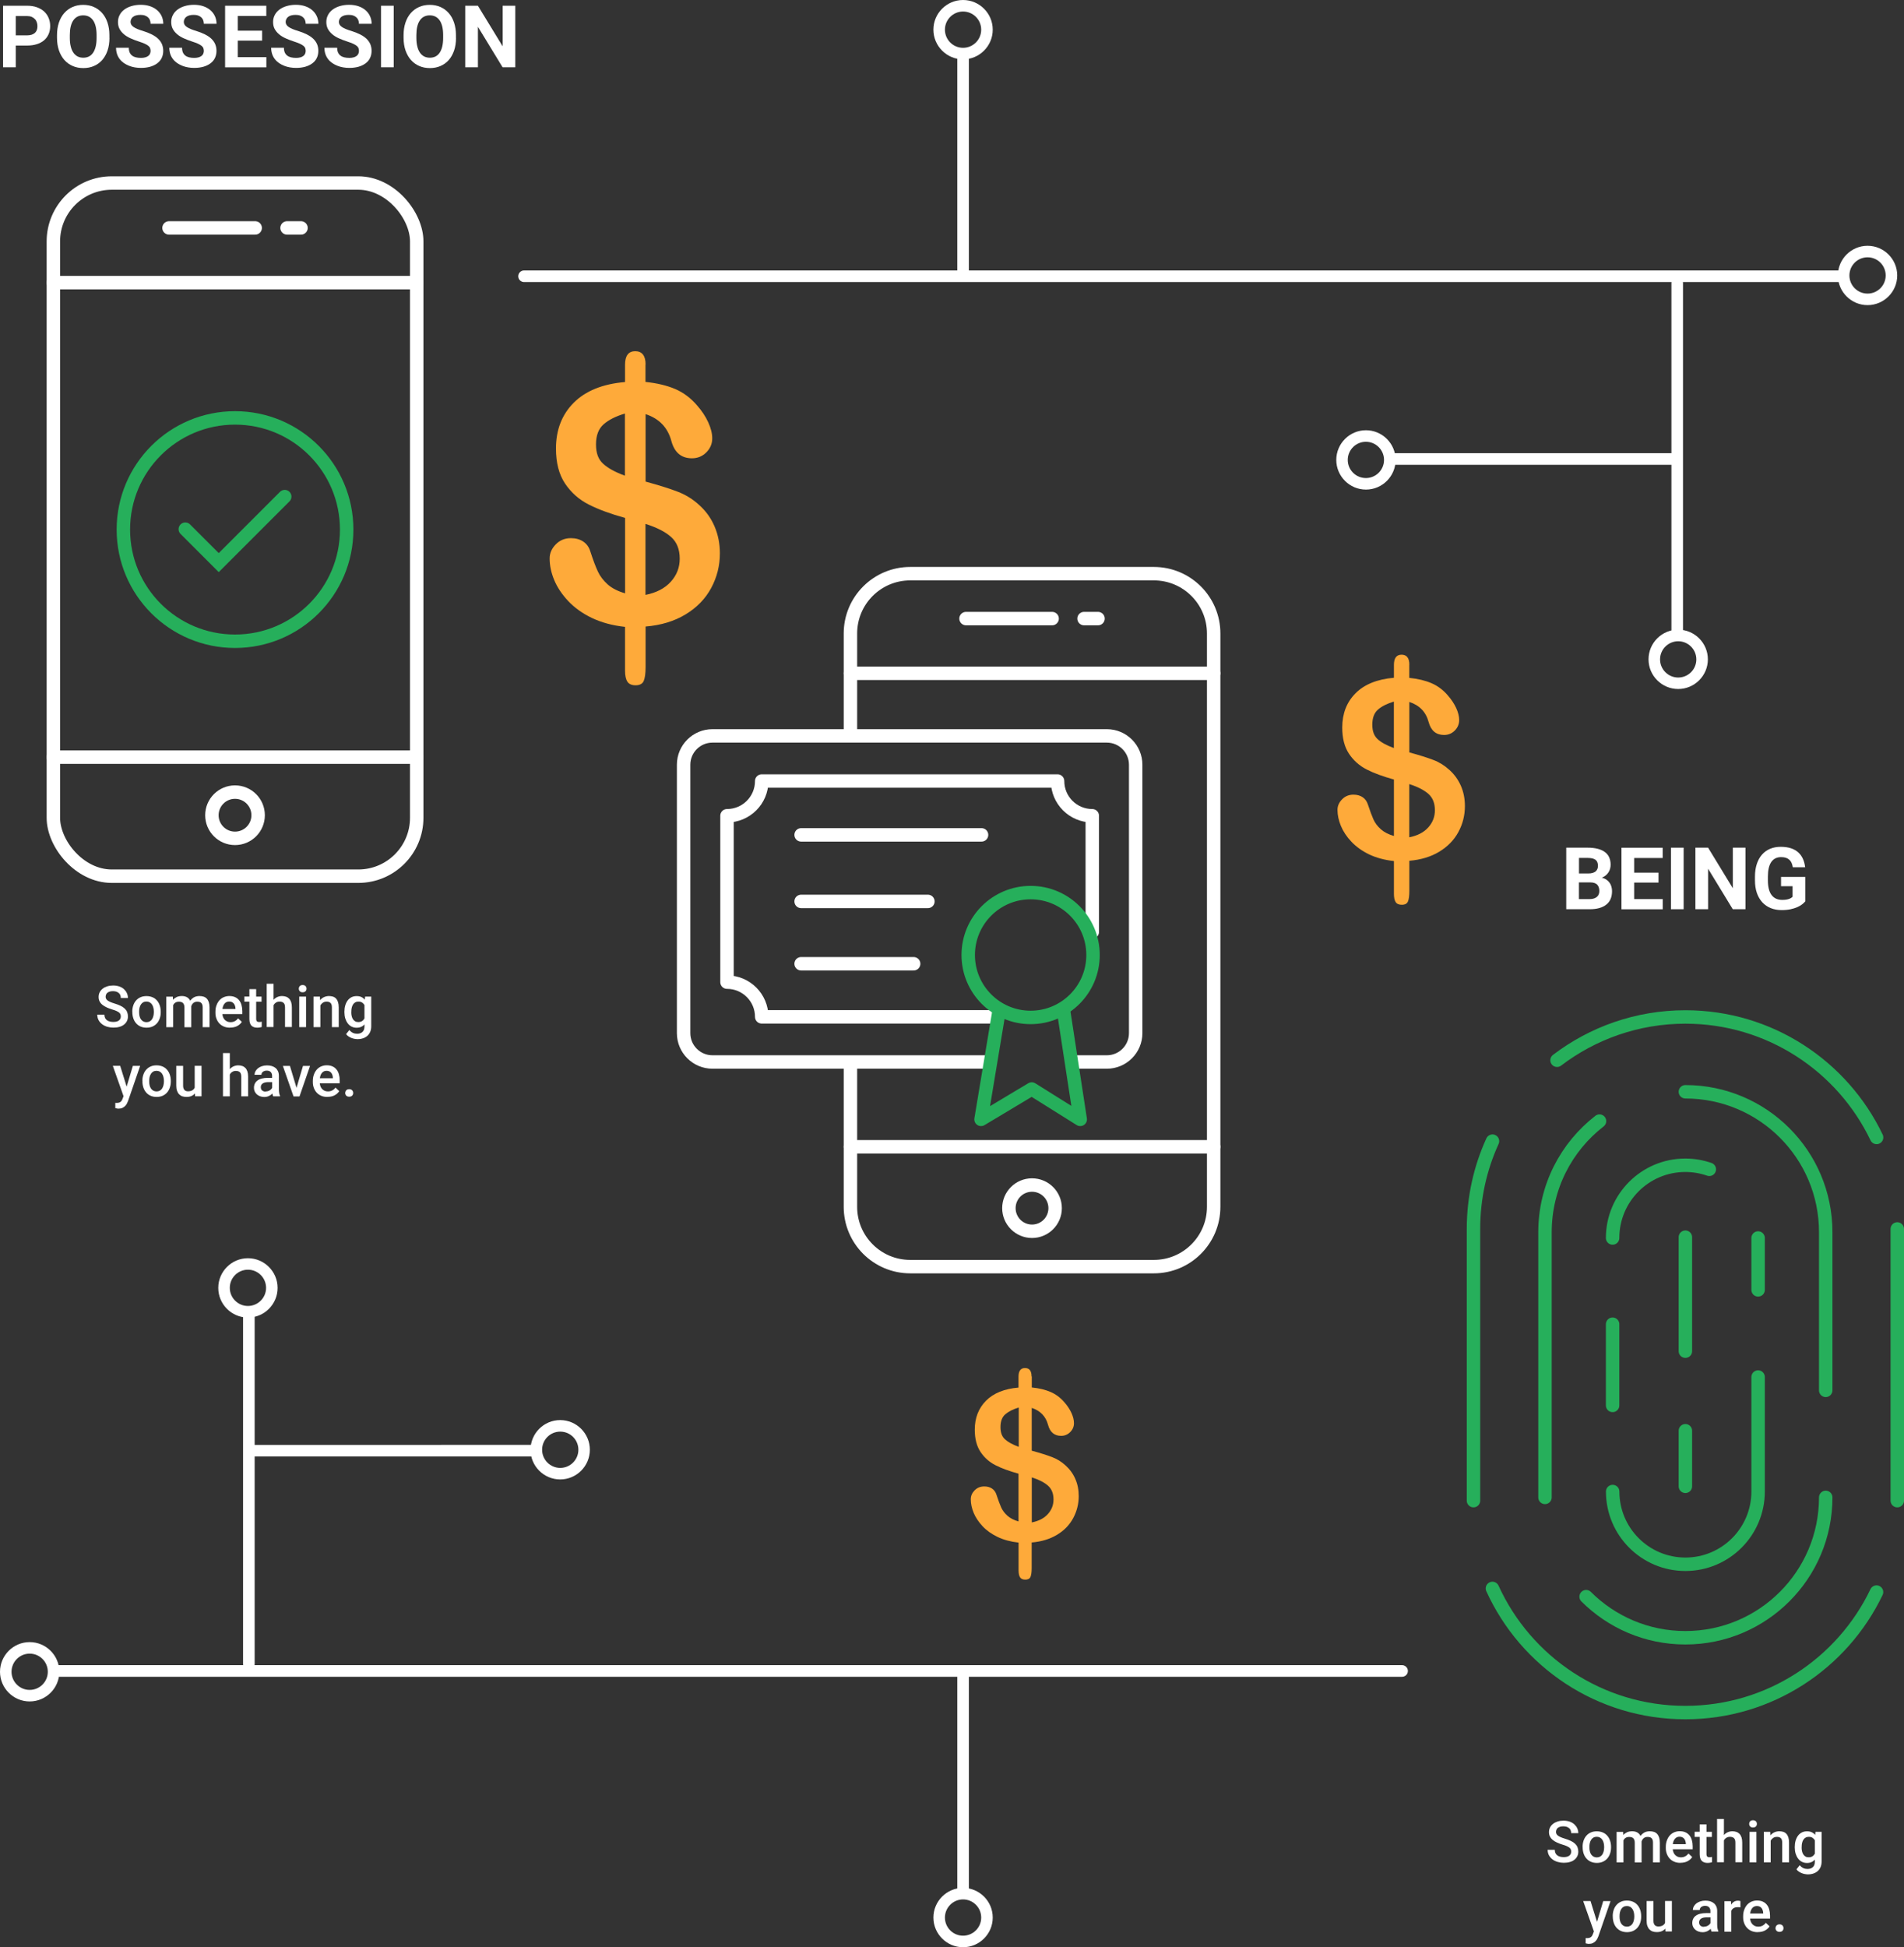 <?xml version="1.0" encoding="UTF-8"?> <svg xmlns="http://www.w3.org/2000/svg" id="Layer_2" viewBox="0 0 328.6 336"><rect x="0" y="0" width="328.6" height="336" fill="#333333" stroke="none"/> <defs> <style>.cls-1,.cls-2{stroke-miterlimit:10;}.cls-1,.cls-2,.cls-3,.cls-4{fill:none;stroke-linecap:round;stroke-width:2.32px;}.cls-1,.cls-4{stroke:#26af5b;}.cls-5{fill:#fff;}.cls-6{fill:#feaa3a;}.cls-2,.cls-3{stroke:#fff;}.cls-3,.cls-4{stroke-linejoin:round;}</style> </defs> <g id="Layer_1-2"> <g> <g> <g> <g> <g> <rect class="cls-2" x="9.21" y="31.58" width="62.71" height="119.61" rx="10.08" ry="10.08"></rect> <line class="cls-2" x1="9.21" y1="48.77" x2="71.92" y2="48.77"></line> <line class="cls-2" x1="9.21" y1="130.65" x2="71.92" y2="130.65"></line> <circle class="cls-2" cx="40.56" cy="140.67" r="3.99"></circle> <g> <line class="cls-2" x1="29.17" y1="39.33" x2="44.04" y2="39.33"></line> <line class="cls-2" x1="49.54" y1="39.33" x2="51.95" y2="39.33"></line> </g> </g> <g> <circle class="cls-1" cx="40.56" cy="91.38" r="19.27"></circle> <polyline class="cls-1" points="31.98 91.31 37.75 97.08 49.14 85.69"></polyline> </g> </g> <g> <path class="cls-5" d="M2.72,7.87v3.74H.53V.99H4.68c.63,0,1.19,.09,1.68,.26,.49,.18,.91,.42,1.25,.73,.34,.31,.6,.69,.78,1.12,.18,.43,.27,.9,.27,1.4s-.09,.98-.27,1.39c-.18,.41-.44,.77-.78,1.06-.34,.29-.76,.52-1.25,.67-.49,.16-1.05,.24-1.68,.24h-1.96Zm0-1.77h1.96c.31,0,.58-.04,.81-.12,.23-.08,.41-.19,.55-.32s.25-.31,.32-.5c.07-.19,.1-.41,.1-.63s-.03-.45-.1-.66-.17-.4-.32-.56c-.14-.16-.33-.29-.55-.39-.23-.1-.5-.15-.81-.15h-1.96v3.33Z"></path> <path class="cls-5" d="M18.89,6.54c0,.81-.11,1.54-.33,2.18-.22,.64-.53,1.19-.92,1.64-.4,.45-.87,.79-1.43,1.03-.55,.24-1.16,.36-1.83,.36s-1.28-.12-1.83-.36c-.55-.24-1.03-.58-1.43-1.03-.4-.45-.71-.99-.94-1.64-.22-.64-.34-1.37-.34-2.18v-.47c0-.81,.11-1.53,.33-2.18,.22-.65,.53-1.2,.93-1.65,.4-.45,.88-.8,1.43-1.04,.55-.24,1.16-.36,1.83-.36s1.28,.12,1.83,.36c.55,.24,1.03,.59,1.43,1.04,.4,.45,.71,1,.93,1.65,.22,.65,.33,1.37,.33,2.18v.47Zm-2.22-.48c0-1.11-.2-1.96-.6-2.54-.4-.58-.97-.87-1.71-.87s-1.31,.29-1.71,.87c-.4,.58-.6,1.42-.6,2.54v.48c0,.55,.05,1.04,.16,1.47,.1,.43,.25,.78,.45,1.07,.2,.29,.44,.51,.73,.66s.62,.22,.99,.22c.74,0,1.31-.29,1.7-.88s.59-1.43,.59-2.55v-.48Z"></path> <path class="cls-5" d="M25.99,8.82c0-.18-.03-.35-.08-.5-.05-.15-.16-.29-.31-.41s-.36-.25-.63-.37c-.27-.12-.62-.25-1.05-.39-.49-.16-.94-.33-1.38-.53-.43-.19-.81-.42-1.13-.69-.32-.27-.58-.57-.77-.92s-.28-.75-.28-1.21,.1-.85,.29-1.21c.19-.37,.46-.68,.81-.94s.76-.46,1.24-.6c.48-.14,1-.22,1.58-.22s1.12,.08,1.6,.24,.89,.39,1.23,.68c.34,.29,.6,.64,.79,1.04,.18,.4,.28,.84,.28,1.32h-2.19c0-.22-.04-.43-.11-.62-.07-.19-.18-.35-.33-.49-.15-.14-.33-.24-.55-.32-.22-.08-.48-.11-.77-.11s-.54,.03-.75,.09c-.21,.06-.39,.15-.53,.26s-.24,.24-.31,.39-.11,.31-.11,.48c0,.35,.18,.64,.54,.88,.36,.24,.88,.46,1.57,.66,.58,.18,1.09,.38,1.53,.6s.81,.47,1.1,.74c.29,.28,.52,.59,.67,.93,.15,.35,.23,.74,.23,1.17,0,.47-.09,.88-.27,1.25s-.44,.67-.78,.92c-.33,.25-.74,.44-1.21,.58-.47,.13-1,.2-1.59,.2-.35,0-.7-.03-1.05-.09-.35-.06-.68-.15-1-.28s-.61-.28-.89-.47c-.27-.19-.51-.41-.71-.67-.2-.26-.36-.55-.47-.88s-.17-.69-.17-1.09h2.2c0,.32,.05,.59,.15,.82,.1,.22,.24,.4,.43,.54,.18,.14,.4,.24,.66,.3s.54,.09,.86,.09c.28,0,.53-.03,.74-.09,.21-.06,.38-.14,.52-.25,.14-.11,.24-.23,.3-.38s.1-.31,.1-.48Z"></path> <path class="cls-5" d="M35.18,8.82c0-.18-.03-.35-.08-.5-.05-.15-.16-.29-.31-.41s-.36-.25-.63-.37c-.27-.12-.62-.25-1.05-.39-.49-.16-.94-.33-1.38-.53-.43-.19-.81-.42-1.13-.69-.32-.27-.58-.57-.77-.92s-.28-.75-.28-1.21,.1-.85,.29-1.21c.19-.37,.46-.68,.81-.94s.76-.46,1.24-.6c.48-.14,1-.22,1.58-.22s1.12,.08,1.6,.24,.89,.39,1.23,.68c.34,.29,.6,.64,.79,1.04,.18,.4,.28,.84,.28,1.32h-2.19c0-.22-.04-.43-.11-.62-.07-.19-.18-.35-.33-.49-.15-.14-.33-.24-.55-.32-.22-.08-.48-.11-.77-.11s-.54,.03-.75,.09c-.21,.06-.39,.15-.53,.26s-.24,.24-.31,.39-.11,.31-.11,.48c0,.35,.18,.64,.54,.88,.36,.24,.88,.46,1.57,.66,.58,.18,1.09,.38,1.53,.6s.81,.47,1.1,.74c.29,.28,.52,.59,.67,.93,.15,.35,.23,.74,.23,1.17,0,.47-.09,.88-.27,1.25s-.44,.67-.78,.92c-.33,.25-.74,.44-1.21,.58-.47,.13-1,.2-1.59,.2-.35,0-.7-.03-1.05-.09-.35-.06-.68-.15-1-.28s-.61-.28-.89-.47c-.27-.19-.51-.41-.71-.67-.2-.26-.36-.55-.47-.88s-.17-.69-.17-1.09h2.2c0,.32,.05,.59,.15,.82,.1,.22,.24,.4,.43,.54,.18,.14,.4,.24,.66,.3s.54,.09,.86,.09c.28,0,.53-.03,.74-.09,.21-.06,.38-.14,.52-.25,.14-.11,.24-.23,.3-.38s.1-.31,.1-.48Z"></path> <path class="cls-5" d="M45.24,7.01h-4.2v2.85h4.93v1.76h-7.12V.99h7.11v1.77h-4.92v2.53h4.2v1.71Z"></path> <path class="cls-5" d="M52.76,8.82c0-.18-.03-.35-.08-.5-.05-.15-.16-.29-.31-.41s-.36-.25-.63-.37c-.27-.12-.62-.25-1.05-.39-.49-.16-.94-.33-1.38-.53-.43-.19-.81-.42-1.13-.69-.32-.27-.58-.57-.77-.92s-.28-.75-.28-1.21,.1-.85,.29-1.21c.19-.37,.46-.68,.81-.94s.76-.46,1.24-.6c.48-.14,1-.22,1.58-.22s1.12,.08,1.6,.24,.89,.39,1.23,.68c.34,.29,.6,.64,.79,1.04,.18,.4,.28,.84,.28,1.32h-2.19c0-.22-.04-.43-.11-.62-.07-.19-.18-.35-.33-.49-.15-.14-.33-.24-.55-.32-.22-.08-.48-.11-.77-.11s-.54,.03-.75,.09c-.21,.06-.39,.15-.53,.26s-.24,.24-.31,.39-.11,.31-.11,.48c0,.35,.18,.64,.54,.88,.36,.24,.88,.46,1.57,.66,.58,.18,1.09,.38,1.53,.6s.81,.47,1.1,.74c.29,.28,.52,.59,.67,.93,.15,.35,.23,.74,.23,1.17,0,.47-.09,.88-.27,1.25s-.44,.67-.78,.92c-.33,.25-.74,.44-1.21,.58-.47,.13-1,.2-1.59,.2-.35,0-.7-.03-1.05-.09-.35-.06-.68-.15-1-.28s-.61-.28-.89-.47c-.27-.19-.51-.41-.71-.67-.2-.26-.36-.55-.47-.88s-.17-.69-.17-1.09h2.2c0,.32,.05,.59,.15,.82,.1,.22,.24,.4,.43,.54,.18,.14,.4,.24,.66,.3s.54,.09,.86,.09c.28,0,.53-.03,.74-.09,.21-.06,.38-.14,.52-.25,.14-.11,.24-.23,.3-.38s.1-.31,.1-.48Z"></path> <path class="cls-5" d="M61.95,8.82c0-.18-.03-.35-.08-.5-.05-.15-.16-.29-.31-.41s-.36-.25-.63-.37c-.27-.12-.62-.25-1.05-.39-.49-.16-.94-.33-1.38-.53-.43-.19-.81-.42-1.13-.69-.32-.27-.58-.57-.77-.92s-.28-.75-.28-1.21,.1-.85,.29-1.21c.19-.37,.46-.68,.81-.94s.76-.46,1.24-.6c.48-.14,1-.22,1.58-.22s1.12,.08,1.6,.24,.89,.39,1.23,.68c.34,.29,.6,.64,.79,1.04,.18,.4,.28,.84,.28,1.32h-2.19c0-.22-.04-.43-.11-.62-.07-.19-.18-.35-.33-.49-.15-.14-.33-.24-.55-.32-.22-.08-.48-.11-.77-.11s-.54,.03-.75,.09c-.21,.06-.39,.15-.53,.26s-.24,.24-.31,.39-.11,.31-.11,.48c0,.35,.18,.64,.54,.88,.36,.24,.88,.46,1.57,.66,.58,.18,1.09,.38,1.53,.6s.81,.47,1.1,.74c.29,.28,.52,.59,.67,.93,.15,.35,.23,.74,.23,1.17,0,.47-.09,.88-.27,1.25s-.44,.67-.78,.92c-.33,.25-.74,.44-1.21,.58-.47,.13-1,.2-1.59,.2-.35,0-.7-.03-1.05-.09-.35-.06-.68-.15-1-.28s-.61-.28-.89-.47c-.27-.19-.51-.41-.71-.67-.2-.26-.36-.55-.47-.88s-.17-.69-.17-1.09h2.2c0,.32,.05,.59,.15,.82,.1,.22,.24,.4,.43,.54,.18,.14,.4,.24,.66,.3s.54,.09,.86,.09c.28,0,.53-.03,.74-.09,.21-.06,.38-.14,.52-.25,.14-.11,.24-.23,.3-.38s.1-.31,.1-.48Z"></path> <path class="cls-5" d="M67.95,11.61h-2.19V.99h2.19V11.61Z"></path> <path class="cls-5" d="M78.7,6.54c0,.81-.11,1.54-.33,2.18-.22,.64-.53,1.19-.92,1.64-.4,.45-.87,.79-1.43,1.03-.55,.24-1.16,.36-1.83,.36s-1.28-.12-1.83-.36c-.55-.24-1.03-.58-1.43-1.03-.4-.45-.71-.99-.94-1.64-.22-.64-.34-1.37-.34-2.18v-.47c0-.81,.11-1.53,.33-2.18,.22-.65,.53-1.2,.93-1.65,.4-.45,.88-.8,1.43-1.04,.55-.24,1.16-.36,1.83-.36s1.28,.12,1.83,.36c.55,.24,1.03,.59,1.43,1.04,.4,.45,.71,1,.93,1.65,.22,.65,.33,1.37,.33,2.18v.47Zm-2.22-.48c0-1.11-.2-1.96-.6-2.54-.4-.58-.97-.87-1.71-.87s-1.31,.29-1.71,.87c-.4,.58-.6,1.42-.6,2.54v.48c0,.55,.05,1.04,.16,1.47,.1,.43,.25,.78,.45,1.07,.2,.29,.44,.51,.73,.66s.62,.22,.99,.22c.74,0,1.31-.29,1.7-.88s.59-1.43,.59-2.55v-.48Z"></path> <path class="cls-5" d="M88.93,11.61h-2.19l-4.26-6.99v6.99h-2.19V.99h2.19l4.27,7V.99h2.18V11.61Z"></path> </g> <g> <path class="cls-5" d="M20.85,175.41c0-.14-.02-.27-.06-.38s-.12-.21-.23-.31c-.11-.09-.27-.18-.46-.27s-.45-.18-.76-.27c-.34-.1-.65-.22-.93-.35-.29-.13-.53-.28-.74-.45s-.37-.37-.48-.59c-.12-.22-.17-.48-.17-.77s.06-.55,.18-.79c.12-.24,.29-.45,.51-.62,.22-.18,.48-.31,.79-.41,.31-.1,.65-.15,1.02-.15,.4,0,.76,.06,1.08,.17,.32,.12,.59,.27,.8,.47s.39,.43,.5,.69c.12,.26,.18,.54,.18,.83h-1.23c0-.17-.03-.33-.08-.47-.05-.14-.13-.27-.25-.37s-.25-.19-.42-.25c-.17-.06-.37-.09-.6-.09-.22,0-.41,.02-.56,.07-.16,.05-.29,.12-.4,.2s-.18,.19-.23,.31c-.05,.12-.08,.25-.08,.39,0,.26,.12,.48,.37,.66,.25,.17,.63,.34,1.14,.49,.4,.12,.74,.25,1.04,.39s.53,.3,.73,.48c.19,.18,.34,.38,.43,.61,.09,.23,.14,.48,.14,.76,0,.3-.06,.57-.18,.81s-.29,.44-.51,.61c-.22,.17-.48,.3-.79,.38-.31,.09-.66,.13-1.04,.13-.34,0-.68-.05-1.01-.14-.33-.09-.63-.23-.89-.42s-.47-.42-.63-.7-.24-.61-.24-.98h1.23c0,.22,.04,.42,.12,.58,.08,.16,.19,.29,.33,.39s.3,.18,.49,.22c.19,.05,.39,.07,.61,.07,.43,0,.75-.09,.96-.26,.22-.17,.32-.4,.32-.69Z"></path> <path class="cls-5" d="M22.83,174.55c0-.38,.06-.74,.17-1.06,.11-.33,.27-.61,.48-.85,.21-.24,.46-.43,.77-.56,.3-.14,.64-.2,1.03-.2s.73,.07,1.04,.2,.56,.32,.77,.56c.21,.24,.37,.52,.48,.85s.17,.68,.17,1.06v.1c0,.38-.05,.74-.17,1.07-.11,.33-.27,.61-.48,.85-.21,.24-.46,.42-.77,.56-.3,.13-.65,.2-1.03,.2s-.73-.07-1.03-.2c-.3-.13-.56-.32-.77-.56-.21-.24-.37-.52-.48-.85-.11-.33-.17-.68-.17-1.07v-.1Zm1.18,.1c0,.24,.02,.46,.07,.67s.12,.39,.23,.55,.24,.28,.4,.37,.35,.14,.57,.14,.41-.05,.57-.14c.16-.09,.29-.21,.39-.37,.1-.16,.18-.34,.23-.55,.05-.21,.08-.43,.08-.67v-.1c0-.23-.03-.45-.08-.66-.05-.21-.13-.39-.23-.55s-.24-.28-.4-.38c-.16-.09-.35-.14-.57-.14s-.41,.05-.57,.14c-.16,.09-.29,.22-.39,.38s-.18,.34-.23,.55c-.05,.21-.07,.43-.07,.66v.1Z"></path> <path class="cls-5" d="M29.83,171.97l.03,.55c.17-.2,.39-.36,.64-.48,.25-.11,.54-.17,.88-.17s.61,.06,.86,.19,.45,.33,.58,.62c.18-.25,.4-.44,.66-.59,.27-.15,.58-.22,.95-.22,.27,0,.52,.04,.73,.11,.21,.07,.39,.19,.54,.35s.26,.36,.34,.61c.08,.25,.12,.54,.12,.89v3.41h-1.18v-3.41c0-.19-.02-.35-.07-.48-.04-.12-.11-.22-.19-.3s-.18-.13-.3-.16-.25-.04-.39-.04c-.27,0-.49,.07-.66,.22-.17,.14-.29,.33-.36,.57,0,.02,0,.03,0,.05,0,.02,0,.03,0,.05v3.51h-1.18v-3.4c0-.18-.02-.34-.07-.47s-.11-.23-.19-.31c-.08-.08-.18-.13-.3-.17-.12-.03-.25-.05-.39-.05-.25,0-.46,.05-.62,.16-.16,.1-.29,.25-.38,.42v3.81h-1.18v-5.26h1.11Z"></path> <path class="cls-5" d="M39.7,177.33c-.39,0-.74-.06-1.05-.19-.31-.13-.58-.31-.79-.54-.22-.23-.38-.5-.5-.81-.12-.31-.18-.65-.18-1.01v-.19c0-.42,.06-.79,.19-1.13,.12-.34,.29-.62,.5-.86,.21-.23,.47-.42,.76-.54s.6-.19,.94-.19c.38,0,.71,.06,1,.19s.52,.31,.7,.54c.19,.23,.32,.5,.41,.82,.09,.32,.14,.67,.14,1.05v.51h-3.44c.02,.2,.06,.39,.13,.56,.07,.17,.17,.32,.29,.44,.12,.12,.26,.22,.42,.29,.16,.07,.35,.11,.56,.11,.29,0,.54-.06,.76-.18,.22-.12,.4-.28,.56-.48l.64,.61c-.08,.13-.19,.25-.31,.37-.12,.12-.27,.22-.44,.32s-.36,.17-.57,.22-.45,.08-.71,.08Zm-.14-4.51c-.32,0-.59,.11-.79,.34s-.33,.54-.38,.95h2.25v-.09c0-.16-.04-.31-.08-.45-.04-.14-.1-.27-.19-.38s-.19-.2-.33-.27-.3-.1-.49-.1Z"></path> <path class="cls-5" d="M44.21,170.69v1.28h.93v.88h-.93v2.94c0,.12,.01,.22,.04,.29,.03,.07,.06,.13,.11,.17s.11,.07,.17,.08c.07,.01,.14,.02,.22,.02s.16,0,.24-.02c.08-.01,.13-.02,.18-.03v.91c-.09,.03-.2,.05-.33,.08-.12,.02-.27,.04-.45,.04-.2,0-.38-.03-.54-.08s-.31-.14-.43-.25c-.12-.12-.22-.27-.28-.46s-.1-.42-.1-.69v-3.01h-.87v-.88h.87v-1.28h1.18Z"></path> <path class="cls-5" d="M47.2,172.54c.18-.21,.4-.38,.64-.49s.52-.18,.82-.18c.26,0,.49,.04,.7,.11,.21,.07,.39,.19,.54,.34,.15,.16,.26,.36,.35,.61,.08,.25,.12,.56,.12,.91v3.38h-1.18v-3.39c0-.36-.08-.62-.24-.77-.16-.15-.39-.23-.69-.23-.25,0-.46,.06-.63,.17-.18,.11-.32,.27-.42,.46v3.76h-1.18v-7.47h1.18v2.78Z"></path> <path class="cls-5" d="M51.57,170.6c0-.18,.06-.33,.17-.45s.28-.18,.49-.18,.38,.06,.5,.18c.12,.12,.17,.27,.17,.45s-.06,.33-.17,.44c-.12,.12-.28,.18-.5,.18s-.38-.06-.49-.18c-.12-.12-.17-.27-.17-.44Zm1.25,6.63h-1.18v-5.26h1.18v5.26Z"></path> <path class="cls-5" d="M55.21,171.97l.03,.61c.18-.22,.41-.4,.67-.52s.55-.19,.87-.19c.25,0,.48,.04,.69,.1,.21,.07,.38,.18,.53,.34,.15,.16,.26,.36,.34,.61,.08,.25,.12,.55,.12,.91v3.4h-1.18v-3.41c0-.18-.02-.33-.06-.46-.04-.12-.1-.23-.18-.3-.08-.08-.17-.13-.29-.17s-.25-.05-.4-.05c-.24,0-.45,.06-.63,.18-.18,.12-.32,.27-.43,.47v3.74h-1.18v-5.26h1.11Z"></path> <path class="cls-5" d="M59.44,174.56c0-.4,.05-.76,.15-1.09,.1-.33,.24-.61,.42-.85,.18-.24,.41-.42,.66-.55,.26-.13,.55-.19,.88-.19s.59,.05,.82,.16c.23,.11,.43,.26,.59,.46l.05-.53h1.06v5.12c0,.35-.06,.67-.17,.94-.12,.28-.28,.51-.49,.7-.21,.19-.46,.33-.75,.43-.29,.1-.61,.15-.96,.15-.15,0-.31-.02-.49-.05s-.36-.08-.54-.15c-.18-.07-.35-.16-.52-.27-.17-.11-.31-.25-.42-.4l.56-.71c.19,.23,.41,.4,.63,.5s.46,.15,.71,.15c.39,0,.7-.11,.93-.32,.23-.21,.34-.52,.34-.94v-.35c-.17,.18-.36,.33-.58,.42-.22,.1-.48,.15-.78,.15-.32,0-.61-.07-.87-.2-.26-.13-.48-.32-.66-.56-.18-.24-.32-.52-.42-.84-.1-.33-.15-.68-.15-1.06v-.1Zm1.18,.1c0,.23,.02,.45,.07,.66s.12,.39,.22,.54c.1,.16,.23,.28,.38,.37,.15,.09,.33,.13,.55,.13,.27,0,.48-.06,.65-.17,.17-.11,.3-.26,.41-.45v-2.31c-.1-.18-.24-.33-.41-.44s-.38-.16-.64-.16c-.21,0-.4,.05-.55,.14-.16,.09-.28,.21-.38,.37-.1,.16-.17,.34-.22,.55-.05,.21-.07,.43-.07,.67v.1Z"></path> <path class="cls-5" d="M21.86,187.49l1.07-3.57h1.26l-2.09,6.06c-.05,.13-.11,.28-.19,.43-.08,.15-.18,.3-.31,.43-.13,.13-.28,.24-.47,.33-.18,.09-.41,.13-.66,.13-.1,0-.2,0-.3-.03-.1-.02-.19-.04-.27-.06v-.91s.07,.01,.11,.01c.05,0,.08,0,.11,0,.15,0,.27-.01,.38-.04s.2-.06,.28-.12,.15-.13,.21-.22c.06-.09,.11-.2,.16-.33l.17-.45-1.85-5.24h1.27l1.11,3.57Z"></path> <path class="cls-5" d="M24.57,186.5c0-.38,.06-.74,.17-1.06,.11-.33,.27-.61,.48-.85,.21-.24,.46-.43,.77-.56,.3-.14,.64-.2,1.03-.2s.73,.07,1.04,.2,.56,.32,.77,.56c.21,.24,.37,.52,.48,.85s.17,.68,.17,1.06v.1c0,.38-.05,.74-.17,1.07-.11,.33-.27,.61-.48,.85-.21,.24-.46,.42-.77,.56-.3,.13-.65,.2-1.03,.2s-.73-.07-1.03-.2c-.3-.13-.56-.32-.77-.56-.21-.24-.37-.52-.48-.85-.11-.33-.17-.68-.17-1.07v-.1Zm1.18,.1c0,.24,.02,.46,.07,.67s.12,.39,.23,.55,.24,.28,.4,.37,.35,.14,.57,.14,.41-.05,.57-.14c.16-.09,.29-.21,.39-.37,.1-.16,.18-.34,.23-.55,.05-.21,.08-.43,.08-.67v-.1c0-.23-.03-.45-.08-.66-.05-.21-.13-.39-.23-.55s-.24-.28-.4-.38c-.16-.09-.35-.14-.57-.14s-.41,.05-.57,.14c-.16,.09-.29,.22-.39,.38s-.18,.34-.23,.55c-.05,.21-.07,.43-.07,.66v.1Z"></path> <path class="cls-5" d="M33.65,188.67c-.17,.19-.37,.35-.61,.45-.24,.11-.53,.16-.87,.16-.26,0-.5-.04-.71-.11-.21-.07-.39-.19-.55-.35s-.27-.36-.36-.61-.13-.55-.13-.89v-3.4h1.18v3.41c0,.19,.02,.35,.07,.47,.05,.12,.11,.23,.18,.3s.17,.13,.27,.16c.1,.03,.21,.05,.32,.05,.3,0,.55-.06,.74-.17,.19-.11,.33-.26,.42-.45v-3.78h1.18v5.26h-1.11l-.03-.52Z"></path> <path class="cls-5" d="M39.65,184.5c.18-.21,.4-.38,.64-.49s.52-.18,.82-.18c.26,0,.49,.04,.7,.11,.21,.07,.39,.19,.54,.34,.15,.16,.26,.36,.35,.61,.08,.25,.12,.56,.12,.91v3.38h-1.18v-3.39c0-.36-.08-.62-.24-.77-.16-.15-.39-.23-.69-.23-.25,0-.46,.06-.63,.17-.18,.11-.32,.27-.42,.46v3.76h-1.18v-7.47h1.18v2.78Z"></path> <path class="cls-5" d="M47.15,189.18c-.03-.06-.06-.13-.08-.22-.02-.08-.04-.18-.06-.27-.08,.08-.17,.16-.26,.23-.1,.07-.2,.13-.32,.19-.12,.05-.24,.1-.38,.13-.13,.03-.28,.05-.43,.05-.26,0-.5-.04-.72-.12-.22-.08-.41-.19-.57-.33s-.28-.31-.37-.5-.13-.4-.13-.62c0-.28,.05-.53,.16-.75,.11-.22,.26-.4,.47-.54,.2-.15,.45-.26,.75-.33s.63-.11,1.01-.11h.74v-.35c0-.27-.08-.49-.23-.65s-.38-.25-.7-.25c-.14,0-.27,.02-.38,.06-.11,.04-.21,.09-.29,.15-.08,.06-.14,.14-.18,.23-.04,.09-.07,.18-.07,.28h-1.18c0-.21,.05-.41,.15-.6,.1-.19,.25-.36,.43-.52,.19-.15,.42-.27,.68-.36,.27-.09,.57-.14,.9-.14,.29,0,.57,.04,.82,.11,.25,.08,.47,.19,.65,.34,.18,.15,.32,.34,.42,.56,.1,.23,.15,.49,.15,.79v2.33c0,.47,.07,.85,.2,1.13v.08h-1.21Zm-1.3-.85c.14,0,.26-.02,.38-.05s.22-.08,.32-.14c.1-.06,.18-.13,.25-.2s.13-.15,.17-.23v-.99h-.64c-.44,0-.77,.08-.99,.23s-.33,.37-.33,.65c0,.11,.02,.21,.05,.3s.09,.17,.16,.24,.16,.12,.26,.16c.1,.04,.22,.06,.36,.06Z"></path> <path class="cls-5" d="M51.18,187.69l1.11-3.76h1.22l-1.82,5.26h-1.03l-1.84-5.26h1.22l1.13,3.76Z"></path> <path class="cls-5" d="M56.51,189.28c-.39,0-.74-.06-1.05-.19-.31-.13-.58-.31-.79-.54-.22-.23-.38-.5-.5-.81-.12-.31-.18-.65-.18-1.01v-.19c0-.42,.06-.79,.19-1.13,.12-.34,.29-.62,.5-.86,.21-.23,.47-.42,.76-.54s.6-.19,.94-.19c.38,0,.71,.06,1,.19s.52,.31,.7,.54c.19,.23,.32,.5,.41,.82,.09,.32,.14,.67,.14,1.05v.51h-3.44c.02,.2,.06,.39,.13,.56,.07,.17,.17,.32,.29,.44,.12,.12,.26,.22,.42,.29,.16,.07,.35,.11,.56,.11,.29,0,.54-.06,.76-.18,.22-.12,.4-.28,.56-.48l.64,.61c-.08,.13-.19,.25-.31,.37-.12,.12-.27,.22-.44,.32s-.36,.17-.57,.22-.45,.08-.71,.08Zm-.14-4.51c-.32,0-.59,.11-.79,.34s-.33,.54-.38,.95h2.25v-.09c0-.16-.04-.31-.08-.45-.04-.14-.1-.27-.19-.38s-.19-.2-.33-.27-.3-.1-.49-.1Z"></path> <path class="cls-5" d="M59.58,188.6c0-.19,.06-.34,.18-.47,.12-.12,.29-.19,.5-.19s.39,.06,.51,.19c.12,.12,.18,.28,.18,.47s-.06,.34-.18,.46-.29,.18-.51,.18c-.11,0-.2-.02-.29-.05s-.16-.08-.22-.14c-.06-.06-.1-.13-.13-.2-.03-.08-.05-.16-.05-.25Z"></path> </g> </g> <g> <g> <path class="cls-1" d="M254.3,258.94v-46.88c0-5.4,1.17-10.53,3.28-15.15"></path> <path class="cls-1" d="M323.86,274.72c-5.89,12.3-18.45,20.79-33,20.79h0c-14.79,0-27.54-8.78-33.29-21.42"></path> <line class="cls-1" x1="327.44" y1="212.06" x2="327.44" y2="258.94"></line> <path class="cls-1" d="M268.72,182.95c6.15-4.68,13.82-7.47,22.15-7.47h0c14.54,0,27.11,8.49,33,20.79"></path> <path class="cls-1" d="M266.64,258.38v-45.76c0-7.8,3.68-14.73,9.41-19.17"></path> <path class="cls-1" d="M315.09,258.38c0,13.38-10.85,24.22-24.22,24.22h0c-6.69,0-12.74-2.71-17.13-7.09"></path> <path class="cls-1" d="M290.87,188.39h0c13.38,0,24.22,10.85,24.22,24.22v27.3"></path> <line class="cls-1" x1="278.31" y1="242.51" x2="278.31" y2="228.5"></line> <path class="cls-1" d="M303.42,237.61v19.76c0,6.93-5.62,12.55-12.55,12.55h0c-6.93,0-12.55-5.62-12.55-12.55"></path> <line class="cls-1" x1="303.42" y1="213.62" x2="303.42" y2="222.57"></line> <path class="cls-1" d="M278.31,213.62c0-6.93,5.62-12.55,12.55-12.55h0c1.45,0,2.84,.25,4.14,.7"></path> <line class="cls-1" x1="290.87" y1="246.88" x2="290.87" y2="256.47"></line> <line class="cls-1" x1="290.87" y1="213.48" x2="290.87" y2="233.15"></line> </g> <g> <path class="cls-5" d="M271.16,319.52c0-.14-.02-.27-.06-.38s-.12-.21-.23-.31c-.11-.09-.27-.18-.46-.27s-.45-.18-.76-.27c-.34-.1-.65-.22-.93-.35-.29-.13-.53-.28-.74-.45s-.37-.37-.48-.59c-.12-.22-.17-.48-.17-.77s.06-.55,.18-.79c.12-.24,.29-.45,.51-.62,.22-.18,.48-.31,.79-.41,.31-.1,.65-.15,1.02-.15,.4,0,.76,.06,1.08,.17,.32,.12,.59,.27,.8,.47s.39,.43,.5,.69c.12,.26,.18,.54,.18,.83h-1.23c0-.17-.03-.33-.08-.47-.05-.14-.13-.27-.25-.37s-.25-.19-.42-.25c-.17-.06-.37-.09-.6-.09-.22,0-.41,.02-.56,.07-.16,.05-.29,.12-.4,.2s-.18,.19-.23,.31c-.05,.12-.08,.25-.08,.39,0,.26,.12,.48,.37,.66,.25,.17,.63,.34,1.14,.49,.4,.12,.74,.25,1.04,.39s.53,.3,.73,.48c.19,.18,.34,.38,.43,.61,.09,.23,.14,.48,.14,.76,0,.3-.06,.57-.18,.81s-.29,.44-.51,.61c-.22,.17-.48,.3-.79,.38-.31,.09-.66,.13-1.04,.13-.34,0-.68-.05-1.01-.14-.33-.09-.63-.23-.89-.42s-.47-.42-.63-.7-.24-.61-.24-.98h1.23c0,.22,.04,.42,.12,.58,.08,.16,.19,.29,.33,.39s.3,.18,.49,.22c.19,.05,.39,.07,.61,.07,.43,0,.75-.09,.96-.26,.22-.17,.32-.4,.32-.69Z"></path> <path class="cls-5" d="M273.13,318.67c0-.38,.06-.74,.17-1.06,.11-.33,.27-.61,.48-.85,.21-.24,.46-.43,.77-.56,.3-.14,.64-.2,1.03-.2s.73,.07,1.04,.2,.56,.32,.77,.56c.21,.24,.37,.52,.48,.85s.17,.68,.17,1.06v.1c0,.38-.05,.74-.17,1.07-.11,.33-.27,.61-.48,.85-.21,.24-.46,.42-.77,.56-.3,.13-.65,.2-1.03,.2s-.73-.07-1.03-.2c-.3-.13-.56-.32-.77-.56-.21-.24-.37-.52-.48-.85-.11-.33-.17-.68-.17-1.07v-.1Zm1.18,.1c0,.24,.02,.46,.07,.67s.12,.39,.23,.55,.24,.28,.4,.37,.35,.14,.57,.14,.41-.05,.57-.14c.16-.09,.29-.21,.39-.37,.1-.16,.18-.34,.23-.55,.05-.21,.08-.43,.08-.67v-.1c0-.23-.03-.45-.08-.66-.05-.21-.13-.39-.23-.55s-.24-.28-.4-.38c-.16-.09-.35-.14-.57-.14s-.41,.05-.57,.14c-.16,.09-.29,.22-.39,.38s-.18,.34-.23,.55c-.05,.21-.07,.43-.07,.66v.1Z"></path> <path class="cls-5" d="M280.13,316.09l.03,.55c.17-.2,.39-.36,.64-.48,.25-.11,.54-.17,.88-.17s.61,.06,.86,.19,.45,.33,.58,.62c.18-.25,.4-.44,.66-.59,.27-.15,.58-.22,.95-.22,.27,0,.52,.04,.73,.11,.21,.07,.39,.19,.54,.35s.26,.36,.34,.61c.08,.25,.12,.54,.12,.89v3.41h-1.18v-3.41c0-.19-.02-.35-.07-.48-.04-.12-.11-.22-.19-.3s-.18-.13-.3-.16-.25-.04-.39-.04c-.27,0-.49,.07-.66,.22-.17,.14-.29,.33-.36,.57,0,.02,0,.03,0,.05,0,.02,0,.03,0,.05v3.51h-1.18v-3.4c0-.18-.02-.34-.07-.47s-.11-.23-.19-.31c-.08-.08-.18-.13-.3-.17-.12-.03-.25-.05-.39-.05-.25,0-.46,.05-.62,.16-.16,.1-.29,.25-.38,.42v3.81h-1.18v-5.26h1.11Z"></path> <path class="cls-5" d="M290.01,321.44c-.39,0-.74-.06-1.05-.19-.31-.13-.58-.31-.79-.54-.22-.23-.38-.5-.5-.81-.12-.31-.18-.65-.18-1.01v-.19c0-.42,.06-.79,.19-1.13,.12-.34,.29-.62,.5-.86,.21-.23,.47-.42,.76-.54s.6-.19,.94-.19c.38,0,.71,.06,1,.19s.52,.31,.7,.54c.19,.23,.32,.5,.41,.82,.09,.32,.14,.67,.14,1.05v.51h-3.44c.02,.2,.06,.39,.13,.56,.07,.17,.17,.32,.29,.44,.12,.12,.26,.22,.42,.29,.16,.07,.35,.11,.56,.11,.29,0,.54-.06,.76-.18,.22-.12,.4-.28,.56-.48l.64,.61c-.08,.13-.19,.25-.31,.37-.12,.12-.27,.22-.44,.32s-.36,.17-.57,.22-.45,.08-.71,.08Zm-.14-4.51c-.32,0-.59,.11-.79,.34s-.33,.54-.38,.95h2.25v-.09c0-.16-.04-.31-.08-.45-.04-.14-.1-.27-.19-.38s-.19-.2-.33-.27-.3-.1-.49-.1Z"></path> <path class="cls-5" d="M294.51,314.81v1.28h.93v.88h-.93v2.94c0,.12,.01,.22,.04,.29,.03,.07,.06,.13,.11,.17s.11,.07,.17,.08c.07,.01,.14,.02,.22,.02s.16,0,.24-.02c.08-.01,.13-.02,.18-.03v.91c-.09,.03-.2,.05-.33,.08-.12,.02-.27,.04-.45,.04-.2,0-.38-.03-.54-.08s-.31-.14-.43-.25c-.12-.12-.22-.27-.28-.46s-.1-.42-.1-.69v-3.01h-.87v-.88h.87v-1.28h1.18Z"></path> <path class="cls-5" d="M297.51,316.66c.18-.21,.4-.38,.64-.49s.52-.18,.82-.18c.26,0,.49,.04,.7,.11,.21,.07,.39,.19,.54,.34,.15,.16,.26,.36,.35,.61,.08,.25,.12,.56,.12,.91v3.38h-1.18v-3.39c0-.36-.08-.62-.24-.77-.16-.15-.39-.23-.69-.23-.25,0-.46,.06-.63,.17-.18,.11-.32,.27-.42,.46v3.76h-1.18v-7.47h1.18v2.78Z"></path> <path class="cls-5" d="M301.88,314.72c0-.18,.06-.33,.17-.45s.28-.18,.49-.18,.38,.06,.5,.18c.12,.12,.17,.27,.17,.45s-.06,.33-.17,.44c-.12,.12-.28,.18-.5,.18s-.38-.06-.49-.18c-.12-.12-.17-.27-.17-.44Zm1.25,6.63h-1.18v-5.26h1.18v5.26Z"></path> <path class="cls-5" d="M305.51,316.09l.03,.61c.18-.22,.41-.4,.67-.52s.55-.19,.87-.19c.25,0,.48,.04,.69,.1,.21,.07,.38,.18,.53,.34,.15,.16,.26,.36,.34,.61,.08,.25,.12,.55,.12,.91v3.4h-1.18v-3.41c0-.18-.02-.33-.06-.46-.04-.12-.1-.23-.18-.3-.08-.08-.17-.13-.29-.17s-.25-.05-.4-.05c-.24,0-.45,.06-.63,.18-.18,.12-.32,.27-.43,.47v3.74h-1.18v-5.26h1.11Z"></path> <path class="cls-5" d="M309.75,318.68c0-.4,.05-.76,.15-1.09,.1-.33,.24-.61,.42-.85,.18-.24,.41-.42,.66-.55,.26-.13,.55-.19,.88-.19s.59,.05,.82,.16c.23,.11,.43,.26,.59,.46l.05-.53h1.06v5.12c0,.35-.06,.67-.17,.94-.12,.28-.28,.51-.49,.7-.21,.19-.46,.33-.75,.43-.29,.1-.61,.15-.96,.15-.15,0-.31-.02-.49-.05s-.36-.08-.54-.15c-.18-.07-.35-.16-.52-.27-.17-.11-.31-.25-.42-.4l.56-.71c.19,.23,.41,.4,.63,.5s.46,.15,.71,.15c.39,0,.7-.11,.93-.32,.23-.21,.34-.52,.34-.94v-.35c-.17,.18-.36,.33-.58,.42-.22,.1-.48,.15-.78,.15-.32,0-.61-.07-.87-.2-.26-.13-.48-.32-.66-.56-.18-.24-.32-.52-.42-.84-.1-.33-.15-.68-.15-1.06v-.1Zm1.18,.1c0,.23,.02,.45,.07,.66s.12,.39,.22,.54c.1,.16,.23,.28,.38,.37,.15,.09,.33,.13,.55,.13,.27,0,.48-.06,.65-.17,.17-.11,.3-.26,.41-.45v-2.31c-.1-.18-.24-.33-.41-.44s-.38-.16-.64-.16c-.21,0-.4,.05-.55,.14-.16,.09-.28,.21-.38,.37-.1,.16-.17,.34-.22,.55-.05,.21-.07,.43-.07,.67v.1Z"></path> <path class="cls-5" d="M275.62,331.61l1.07-3.57h1.26l-2.09,6.06c-.05,.13-.11,.28-.19,.43-.08,.15-.18,.3-.31,.43-.13,.13-.28,.24-.47,.33-.18,.09-.41,.13-.66,.13-.1,0-.2,0-.3-.03-.1-.02-.19-.04-.27-.06v-.91s.07,.01,.11,.01c.05,0,.08,0,.11,0,.15,0,.27-.01,.38-.04s.2-.06,.28-.12,.15-.13,.21-.22c.06-.09,.11-.2,.16-.33l.17-.45-1.85-5.24h1.27l1.11,3.57Z"></path> <path class="cls-5" d="M278.33,330.62c0-.38,.06-.74,.17-1.06,.11-.33,.27-.61,.48-.85,.21-.24,.46-.43,.77-.56,.3-.14,.64-.2,1.03-.2s.73,.07,1.04,.2,.56,.32,.77,.56c.21,.24,.37,.52,.48,.85s.17,.68,.17,1.06v.1c0,.38-.05,.74-.17,1.07-.11,.33-.27,.61-.48,.85-.21,.24-.46,.42-.77,.56-.3,.13-.65,.2-1.03,.2s-.73-.07-1.03-.2c-.3-.13-.56-.32-.77-.56-.21-.24-.37-.52-.48-.85-.11-.33-.17-.68-.17-1.07v-.1Zm1.18,.1c0,.24,.02,.46,.07,.67s.12,.39,.23,.55,.24,.28,.4,.37,.35,.14,.57,.14,.41-.05,.57-.14c.16-.09,.29-.21,.39-.37,.1-.16,.18-.34,.23-.55,.05-.21,.08-.43,.08-.67v-.1c0-.23-.03-.45-.08-.66-.05-.21-.13-.39-.23-.55s-.24-.28-.4-.38c-.16-.09-.35-.14-.57-.14s-.41,.05-.57,.14c-.16,.09-.29,.22-.39,.38s-.18,.34-.23,.55c-.05,.21-.07,.43-.07,.66v.1Z"></path> <path class="cls-5" d="M287.41,332.78c-.17,.19-.37,.35-.61,.45-.24,.11-.53,.16-.87,.16-.26,0-.5-.04-.71-.11-.21-.07-.39-.19-.55-.35s-.27-.36-.36-.61-.13-.55-.13-.89v-3.4h1.18v3.41c0,.19,.02,.35,.07,.47,.05,.12,.11,.23,.18,.3s.17,.13,.27,.16c.1,.03,.21,.05,.32,.05,.3,0,.55-.06,.74-.17,.19-.11,.33-.26,.42-.45v-3.78h1.18v5.26h-1.11l-.03-.52Z"></path> <path class="cls-5" d="M295.38,333.3c-.03-.06-.06-.13-.08-.22-.02-.08-.04-.18-.06-.27-.08,.08-.17,.16-.26,.23-.1,.07-.2,.13-.32,.19-.12,.05-.24,.1-.38,.13-.13,.03-.28,.05-.43,.05-.26,0-.5-.04-.72-.12-.22-.08-.41-.19-.57-.33s-.28-.31-.37-.5-.13-.4-.13-.62c0-.28,.05-.53,.16-.75,.11-.22,.26-.4,.47-.54,.2-.15,.45-.26,.75-.33s.63-.11,1.01-.11h.74v-.35c0-.27-.08-.49-.23-.65s-.38-.25-.7-.25c-.14,0-.27,.02-.38,.06-.11,.04-.21,.09-.29,.15-.08,.06-.14,.14-.18,.23-.04,.09-.07,.18-.07,.28h-1.18c0-.21,.05-.41,.15-.6,.1-.19,.25-.36,.43-.52,.19-.15,.42-.27,.68-.36,.27-.09,.57-.14,.9-.14,.29,0,.57,.04,.82,.11,.25,.08,.47,.19,.65,.34,.18,.15,.32,.34,.42,.56,.1,.23,.15,.49,.15,.79v2.33c0,.47,.07,.85,.2,1.13v.08h-1.21Zm-1.3-.85c.14,0,.26-.02,.38-.05s.22-.08,.32-.14c.1-.06,.18-.13,.25-.2s.13-.15,.17-.23v-.99h-.64c-.44,0-.77,.08-.99,.23s-.33,.37-.33,.65c0,.11,.02,.21,.05,.3s.09,.17,.16,.24,.16,.12,.26,.16c.1,.04,.22,.06,.36,.06Z"></path> <path class="cls-5" d="M300.38,329.12c-.08-.01-.16-.02-.24-.03-.08,0-.16,0-.25,0-.29,0-.52,.06-.7,.17-.18,.11-.31,.26-.4,.46v3.6h-1.18v-5.26h1.13l.03,.59c.13-.21,.3-.38,.49-.5s.43-.18,.69-.18c.07,0,.14,0,.23,.02s.15,.03,.19,.05v1.11Z"></path> <path class="cls-5" d="M303.36,333.4c-.39,0-.74-.06-1.05-.19-.31-.13-.58-.31-.79-.54-.22-.23-.38-.5-.5-.81-.12-.31-.18-.65-.18-1.01v-.19c0-.42,.06-.79,.19-1.13,.12-.34,.29-.62,.5-.86,.21-.23,.47-.42,.76-.54s.6-.19,.94-.19c.38,0,.71,.06,1,.19s.52,.31,.7,.54c.19,.23,.32,.5,.41,.82,.09,.32,.14,.67,.14,1.05v.51h-3.44c.02,.2,.06,.39,.13,.56,.07,.17,.17,.32,.29,.44,.12,.12,.26,.22,.42,.29,.16,.07,.35,.11,.56,.11,.29,0,.54-.06,.76-.18,.22-.12,.4-.28,.56-.48l.64,.61c-.08,.13-.19,.25-.31,.37-.12,.12-.27,.22-.44,.32s-.36,.17-.57,.22-.45,.08-.71,.08Zm-.14-4.51c-.32,0-.59,.11-.79,.34s-.33,.54-.38,.95h2.25v-.09c0-.16-.04-.31-.08-.45-.04-.14-.1-.27-.19-.38s-.19-.2-.33-.27-.3-.1-.49-.1Z"></path> <path class="cls-5" d="M306.43,332.71c0-.19,.06-.34,.18-.47,.12-.12,.29-.19,.5-.19s.39,.06,.51,.19c.12,.12,.18,.28,.18,.47s-.06,.34-.18,.46-.29,.18-.51,.18c-.11,0-.2-.02-.29-.05s-.16-.08-.22-.14c-.06-.06-.1-.13-.13-.2-.03-.08-.05-.16-.05-.25Z"></path> </g> <g> <path class="cls-5" d="M270.31,156.89v-10.62h3.72c.62,0,1.17,.06,1.66,.18s.9,.3,1.24,.54,.6,.54,.77,.91,.27,.79,.27,1.29c0,.24-.03,.48-.09,.7-.06,.22-.15,.43-.28,.63s-.28,.37-.47,.53c-.19,.16-.42,.29-.68,.39,.31,.08,.58,.2,.8,.35s.4,.34,.55,.55,.25,.44,.31,.68c.07,.25,.1,.5,.1,.75,0,1.03-.33,1.81-1,2.33-.66,.52-1.61,.79-2.83,.79h-4.06Zm2.19-6.17h1.62c.56,0,.98-.13,1.25-.35,.27-.23,.41-.55,.41-.97,0-.48-.14-.83-.42-1.04-.28-.21-.72-.32-1.32-.32h-1.53v2.68Zm0,1.55v2.87h1.88c.28,0,.53-.04,.73-.11s.37-.17,.51-.29c.14-.12,.24-.27,.3-.44,.07-.17,.1-.35,.1-.55,0-.23-.03-.43-.09-.62-.06-.18-.15-.34-.27-.47s-.29-.23-.49-.3c-.2-.07-.44-.1-.71-.1h-1.96Z"></path> <path class="cls-5" d="M286.23,152.29h-4.2v2.85h4.93v1.76h-7.12v-10.62h7.11v1.77h-4.92v2.53h4.2v1.71Z"></path> <path class="cls-5" d="M290.57,156.89h-2.19v-10.62h2.19v10.62Z"></path> <path class="cls-5" d="M301.24,156.89h-2.19l-4.26-6.99v6.99h-2.19v-10.62h2.19l4.27,7v-7h2.18v10.62Z"></path> <path class="cls-5" d="M311.55,155.55c-.13,.15-.3,.31-.52,.49-.22,.17-.49,.33-.82,.48-.33,.15-.72,.27-1.17,.37-.45,.1-.97,.15-1.55,.15-.69,0-1.31-.11-1.88-.34s-1.05-.56-1.46-1c-.4-.44-.72-.98-.94-1.61-.22-.64-.33-1.37-.33-2.19v-.63c0-.82,.11-1.55,.32-2.19,.21-.64,.51-1.18,.9-1.62,.39-.44,.85-.77,1.4-1,.55-.23,1.16-.34,1.83-.34s1.29,.09,1.79,.26c.5,.17,.92,.41,1.26,.73,.34,.31,.6,.68,.79,1.12,.19,.43,.31,.91,.37,1.42h-2.13c-.04-.27-.11-.51-.2-.73-.09-.22-.22-.4-.38-.55-.16-.15-.36-.27-.59-.35-.24-.08-.52-.12-.84-.12-.75,0-1.32,.28-1.71,.85-.39,.57-.58,1.41-.58,2.52v.64c0,1.11,.21,1.96,.63,2.52,.42,.57,1.04,.85,1.86,.85,.26,0,.49-.02,.69-.05s.36-.08,.5-.13c.14-.05,.25-.11,.35-.17,.09-.06,.17-.12,.23-.18v-1.83h-1.99v-1.61h4.18v4.24Z"></path> </g> </g> <path class="cls-5" d="M90.44,46.67h227.35c.55,0,1,.45,1,1,0,.55-.45,1-1,1H90.44c-.55,0-1-.45-1-1,0-.55,.45-1,1-1Z"></path> <path class="cls-5" d="M322.31,42.41c2.82,0,5.12,2.3,5.12,5.12s-2.3,5.12-5.12,5.12c-2.82,0-5.12-2.3-5.12-5.12,0-2.82,2.3-5.12,5.12-5.12Zm0,8.25c1.72,0,3.13-1.4,3.13-3.13s-1.4-3.13-3.13-3.13-3.13,1.4-3.13,3.13,1.4,3.13,3.13,3.13Z"></path> <path class="cls-5" d="M166.21,0c2.82,0,5.12,2.3,5.12,5.12,0,2.82-2.3,5.12-5.12,5.12-2.82,0-5.12-2.3-5.12-5.12S163.38,0,166.21,0Zm0,8.25c1.72,0,3.13-1.4,3.13-3.13,0-1.72-1.4-3.13-3.13-3.13-1.72,0-3.13,1.4-3.13,3.13s1.4,3.13,3.13,3.13Z"></path> <path class="cls-5" d="M167.21,8.97V47.62c0,.55-.45,1-1,1s-1-.45-1-1V9.2s2-.24,2-.24Z"></path> <path class="cls-5" d="M289.63,108.65c2.82,0,5.12,2.3,5.12,5.12,0,2.82-2.3,5.12-5.12,5.12-2.82,0-5.12-2.3-5.12-5.12,0-2.82,2.3-5.12,5.12-5.12Zm0,2c-1.72,0-3.13,1.4-3.13,3.13,0,1.72,1.4,3.13,3.13,3.13s3.13-1.4,3.13-3.13c0-1.72-1.4-3.13-3.13-3.13Z"></path> <path class="cls-5" d="M288.46,48.83v60.69c0,.55,.45,1,1,1s1-.45,1-1V48.83c0-.55-.45-1-1-1s-1,.45-1,1Z"></path> <path class="cls-5" d="M240.86,79.36c0,2.82-2.3,5.12-5.12,5.12s-5.12-2.3-5.12-5.12c0-2.82,2.3-5.12,5.12-5.12,2.82,0,5.12,2.3,5.12,5.12Zm-2,0c0-1.72-1.4-3.13-3.13-3.13-1.72,0-3.13,1.4-3.13,3.13s1.4,3.13,3.13,3.13,3.13-1.4,3.13-3.13Z"></path> <path class="cls-5" d="M288.78,78.2h-48.8c-.55,0-1,.45-1,1,0,.55,.45,1,1,1h48.8c.55,0,1-.45,1-1,0-.55-.45-1-1-1Z"></path> <path class="cls-5" d="M241.98,289.33H9.65c-.55,0-1-.45-1-1,0-.55,.45-1,1-1H241.98c.55,0,1,.45,1,1,0,.55-.45,1-1,1Z"></path> <path class="cls-5" d="M5.12,293.59c-2.82,0-5.12-2.3-5.12-5.12s2.3-5.12,5.12-5.12,5.12,2.3,5.12,5.12c0,2.82-2.3,5.12-5.12,5.12Zm0-8.25c-1.72,0-3.13,1.4-3.13,3.13,0,1.72,1.4,3.13,3.13,3.13,1.72,0,3.13-1.4,3.13-3.13s-1.4-3.13-3.13-3.13Z"></path> <path class="cls-5" d="M166.21,336c-2.82,0-5.12-2.3-5.12-5.12s2.3-5.12,5.12-5.12c2.82,0,5.12,2.3,5.12,5.12,0,2.82-2.3,5.12-5.12,5.12Zm0-8.25c-1.72,0-3.13,1.4-3.13,3.13s1.4,3.13,3.13,3.13c1.72,0,3.13-1.4,3.13-3.13,0-1.72-1.4-3.13-3.13-3.13Z"></path> <path class="cls-5" d="M165.21,327.03v-38.66c0-.55,.45-1,1-1s1,.45,1,1v38.42s-2,.24-2,.24Z"></path> <path class="cls-5" d="M42.79,227.35c-2.82,0-5.12-2.3-5.12-5.12,0-2.82,2.3-5.12,5.12-5.12,2.82,0,5.12,2.3,5.12,5.12,0,2.82-2.3,5.12-5.12,5.12Zm0-2c1.72,0,3.13-1.4,3.13-3.13,0-1.72-1.4-3.13-3.13-3.13-1.72,0-3.13,1.4-3.13,3.13,0,1.72,1.4,3.13,3.13,3.13Z"></path> <path class="cls-5" d="M43.95,287.16v-60.69c0-.55-.45-1-1-1-.55,0-1,.45-1,1v60.69c0,.55,.45,1,1,1s1-.45,1-1Z"></path> <path class="cls-5" d="M91.56,250.16c0-2.82,2.3-5.12,5.12-5.12s5.12,2.3,5.12,5.12c0,2.82-2.3,5.12-5.12,5.12s-5.12-2.3-5.12-5.12Zm2,0c0,1.72,1.4,3.13,3.13,3.13,1.72,0,3.13-1.4,3.13-3.13s-1.4-3.13-3.13-3.13-3.13,1.4-3.13,3.13Z"></path> <path class="cls-5" d="M43.63,251.32h48.8c.55,0,1-.45,1-1,0-.55-.45-1-1-1H43.63c-.55,0-1,.45-1,1s.45,1,1,1Z"></path> </g> <g> <g> <path class="cls-2" d="M146.77,126.75v-17.44c0-5.7,4.62-10.32,10.32-10.32h42.05c5.7,0,10.32,4.62,10.32,10.32v98.93c0,5.7-4.62,10.32-10.32,10.32h-42.05c-5.7,0-10.32-4.62-10.32-10.32v-24.39"></path> <line class="cls-2" x1="146.77" y1="116.18" x2="209.46" y2="116.18"></line> <line class="cls-2" x1="146.77" y1="197.88" x2="209.46" y2="197.88"></line> <circle class="cls-2" cx="178.11" cy="208.47" r="3.99"></circle> <g> <line class="cls-2" x1="166.72" y1="106.74" x2="181.58" y2="106.74"></line> <line class="cls-2" x1="187.09" y1="106.74" x2="189.5" y2="106.74"></line> </g> </g> <g> <g> <path class="cls-3" d="M170.35,183.25h-47.39c-2.75,0-4.98-2.23-4.98-4.98v-46.31c0-2.75,2.23-4.98,4.98-4.98h68.06c2.75,0,4.98,2.23,4.98,4.98v46.31c0,2.75-2.23,4.98-4.98,4.98h-5.5"></path> <path class="cls-3" d="M171.85,175.46h-40.39c0-3.31-2.68-5.99-5.99-5.99v-28.71c3.31,0,5.99-2.68,5.99-5.99h51.06c0,3.31,2.68,5.99,5.99,5.99v20.05"></path> <g> <polyline class="cls-4" points="172.4 174.57 169.31 193.15 178.06 187.91 186.43 193.15 183.58 174.57"></polyline> <circle class="cls-4" cx="177.87" cy="164.79" r="10.77"></circle> </g> </g> <g> <line class="cls-3" x1="138.26" y1="144.06" x2="169.4" y2="144.06"></line> <line class="cls-3" x1="138.26" y1="155.54" x2="160.14" y2="155.54"></line> <line class="cls-3" x1="138.26" y1="166.3" x2="157.68" y2="166.3"></line> </g> </g> </g> <path class="cls-6" d="M111.4,62.88v3.02c2,.21,3.71,.62,5.14,1.23,1.43,.62,2.67,1.55,3.74,2.8,.84,.95,1.49,1.93,1.95,2.94,.46,1.01,.69,1.93,.69,2.77,0,.93-.34,1.74-1.02,2.42-.68,.68-1.51,1.02-2.48,1.02-1.83,0-3.01-.99-3.55-2.97-.62-2.33-2.1-3.88-4.45-4.65v11.64c2.31,.63,4.16,1.21,5.53,1.74,1.37,.52,2.6,1.28,3.68,2.27,1.16,1.03,2.05,2.25,2.67,3.68,.62,1.43,.94,2.99,.94,4.69,0,2.13-.5,4.12-1.5,5.98-1,1.86-2.47,3.37-4.41,4.55-1.94,1.18-4.25,1.88-6.91,2.1v6.97c0,1.1-.11,1.9-.32,2.41-.21,.5-.69,.76-1.41,.76-.67,0-1.14-.21-1.41-.62-.27-.41-.41-1.05-.41-1.9v-7.56c-2.18-.24-4.09-.76-5.72-1.54-1.63-.78-2.99-1.76-4.09-2.92-1.09-1.17-1.9-2.38-2.42-3.64-.52-1.26-.78-2.5-.78-3.71,0-.9,.35-1.7,1.05-2.42,.7-.72,1.57-1.08,2.62-1.08,.84,0,1.55,.2,2.13,.59,.58,.39,.98,.94,1.2,1.65,.5,1.53,.94,2.7,1.32,3.51,.37,.81,.94,1.55,1.69,2.23,.76,.67,1.76,1.18,3.01,1.54v-13.01c-2.5-.69-4.59-1.46-6.27-2.31-1.68-.85-3.04-2.06-4.09-3.62-1.05-1.57-1.57-3.58-1.57-6.05,0-3.21,1.02-5.84,3.06-7.89,2.04-2.05,5-3.25,8.86-3.58v-2.97c0-1.57,.59-2.35,1.76-2.35s1.79,.77,1.79,2.3Zm-3.55,19.2v-10.72c-1.57,.47-2.79,1.08-3.67,1.85-.88,.77-1.32,1.92-1.32,3.47s.41,2.59,1.23,3.34c.82,.76,2.07,1.44,3.75,2.06Zm3.55,8.31v12.26c1.88-.37,3.34-1.13,4.37-2.27,1.03-1.14,1.54-2.46,1.54-3.97,0-1.62-.5-2.88-1.5-3.76-1-.89-2.47-1.64-4.41-2.25Z"></path> <path class="cls-6" d="M243.22,114.71v2.26c1.49,.15,2.78,.46,3.84,.92,1.07,.46,2,1.16,2.8,2.09,.63,.71,1.11,1.45,1.46,2.2,.34,.75,.51,1.45,.51,2.07,0,.7-.26,1.3-.76,1.81-.51,.51-1.13,.76-1.85,.76-1.37,0-2.26-.74-2.66-2.22-.46-1.75-1.57-2.9-3.33-3.48v8.71c1.73,.47,3.11,.91,4.14,1.3,1.03,.39,1.94,.96,2.75,1.7,.87,.77,1.53,1.69,2,2.75,.47,1.07,.7,2.24,.7,3.51,0,1.59-.37,3.08-1.12,4.47-.75,1.39-1.85,2.52-3.3,3.4-1.45,.88-3.18,1.4-5.17,1.57v5.22c0,.82-.08,1.42-.24,1.8-.16,.38-.51,.57-1.06,.57-.5,0-.86-.15-1.06-.46-.2-.31-.3-.78-.3-1.42v-5.66c-1.63-.18-3.06-.57-4.28-1.15-1.22-.59-2.24-1.32-3.06-2.19-.82-.87-1.42-1.78-1.81-2.72-.39-.94-.59-1.87-.59-2.78,0-.67,.26-1.27,.79-1.81,.52-.54,1.18-.81,1.96-.81,.63,0,1.16,.15,1.59,.44,.43,.29,.73,.71,.9,1.24,.38,1.15,.71,2.02,.98,2.63,.28,.61,.7,1.16,1.27,1.67,.57,.5,1.32,.89,2.25,1.15v-9.74c-1.87-.52-3.44-1.09-4.69-1.73-1.26-.64-2.28-1.54-3.06-2.71-.78-1.17-1.17-2.68-1.17-4.53,0-2.4,.76-4.37,2.29-5.91,1.53-1.54,3.74-2.43,6.63-2.68v-2.22c0-1.17,.44-1.76,1.32-1.76s1.34,.57,1.34,1.72Zm-2.66,14.37v-8.02c-1.17,.35-2.09,.81-2.74,1.38-.66,.57-.98,1.44-.98,2.6s.31,1.94,.92,2.5c.61,.57,1.55,1.08,2.81,1.54Zm2.66,6.22v9.18c1.41-.28,2.5-.84,3.27-1.7,.77-.85,1.15-1.84,1.15-2.97,0-1.22-.37-2.15-1.12-2.82-.75-.66-1.85-1.23-3.3-1.69Z"></path> <path class="cls-6" d="M178.07,237.5v1.91c1.26,.13,2.35,.39,3.25,.78,.9,.39,1.69,.98,2.37,1.77,.53,.6,.94,1.22,1.23,1.86,.29,.64,.43,1.22,.43,1.76,0,.59-.22,1.1-.65,1.53-.43,.43-.95,.65-1.57,.65-1.16,0-1.91-.63-2.25-1.88-.39-1.48-1.33-2.46-2.82-2.94v7.38c1.47,.4,2.63,.77,3.5,1.1,.87,.33,1.65,.81,2.33,1.44,.73,.65,1.3,1.43,1.69,2.33,.4,.9,.59,1.89,.59,2.97,0,1.35-.32,2.61-.95,3.79-.63,1.18-1.56,2.14-2.79,2.88-1.23,.74-2.69,1.19-4.38,1.33v4.41c0,.7-.07,1.21-.2,1.52-.14,.32-.43,.48-.9,.48-.43,0-.72-.13-.9-.39-.17-.26-.26-.66-.26-1.21v-4.79c-1.38-.15-2.59-.48-3.63-.98-1.03-.5-1.9-1.11-2.59-1.85-.69-.74-1.2-1.51-1.53-2.3-.33-.8-.5-1.58-.5-2.35,0-.57,.22-1.08,.66-1.53,.44-.45,1-.68,1.66-.68,.53,0,.98,.12,1.35,.37,.37,.25,.62,.6,.76,1.05,.32,.97,.6,1.71,.83,2.23,.24,.51,.59,.98,1.07,1.41,.48,.43,1.11,.75,1.91,.98v-8.24c-1.58-.44-2.91-.92-3.97-1.46-1.06-.54-1.93-1.3-2.59-2.3-.66-.99-.99-2.27-.99-3.83,0-2.03,.65-3.7,1.94-5,1.29-1.3,3.16-2.06,5.61-2.27v-1.88c0-.99,.37-1.49,1.12-1.49s1.13,.48,1.13,1.45Zm-2.25,12.16v-6.79c-.99,.3-1.77,.69-2.32,1.17-.56,.48-.83,1.22-.83,2.2s.26,1.64,.78,2.12c.52,.48,1.31,.91,2.38,1.3Zm2.25,5.27v7.77c1.19-.24,2.12-.71,2.77-1.44,.65-.72,.98-1.56,.98-2.52,0-1.03-.32-1.82-.95-2.38-.63-.56-1.56-1.04-2.79-1.43Z"></path> </g> </g> </svg> 
